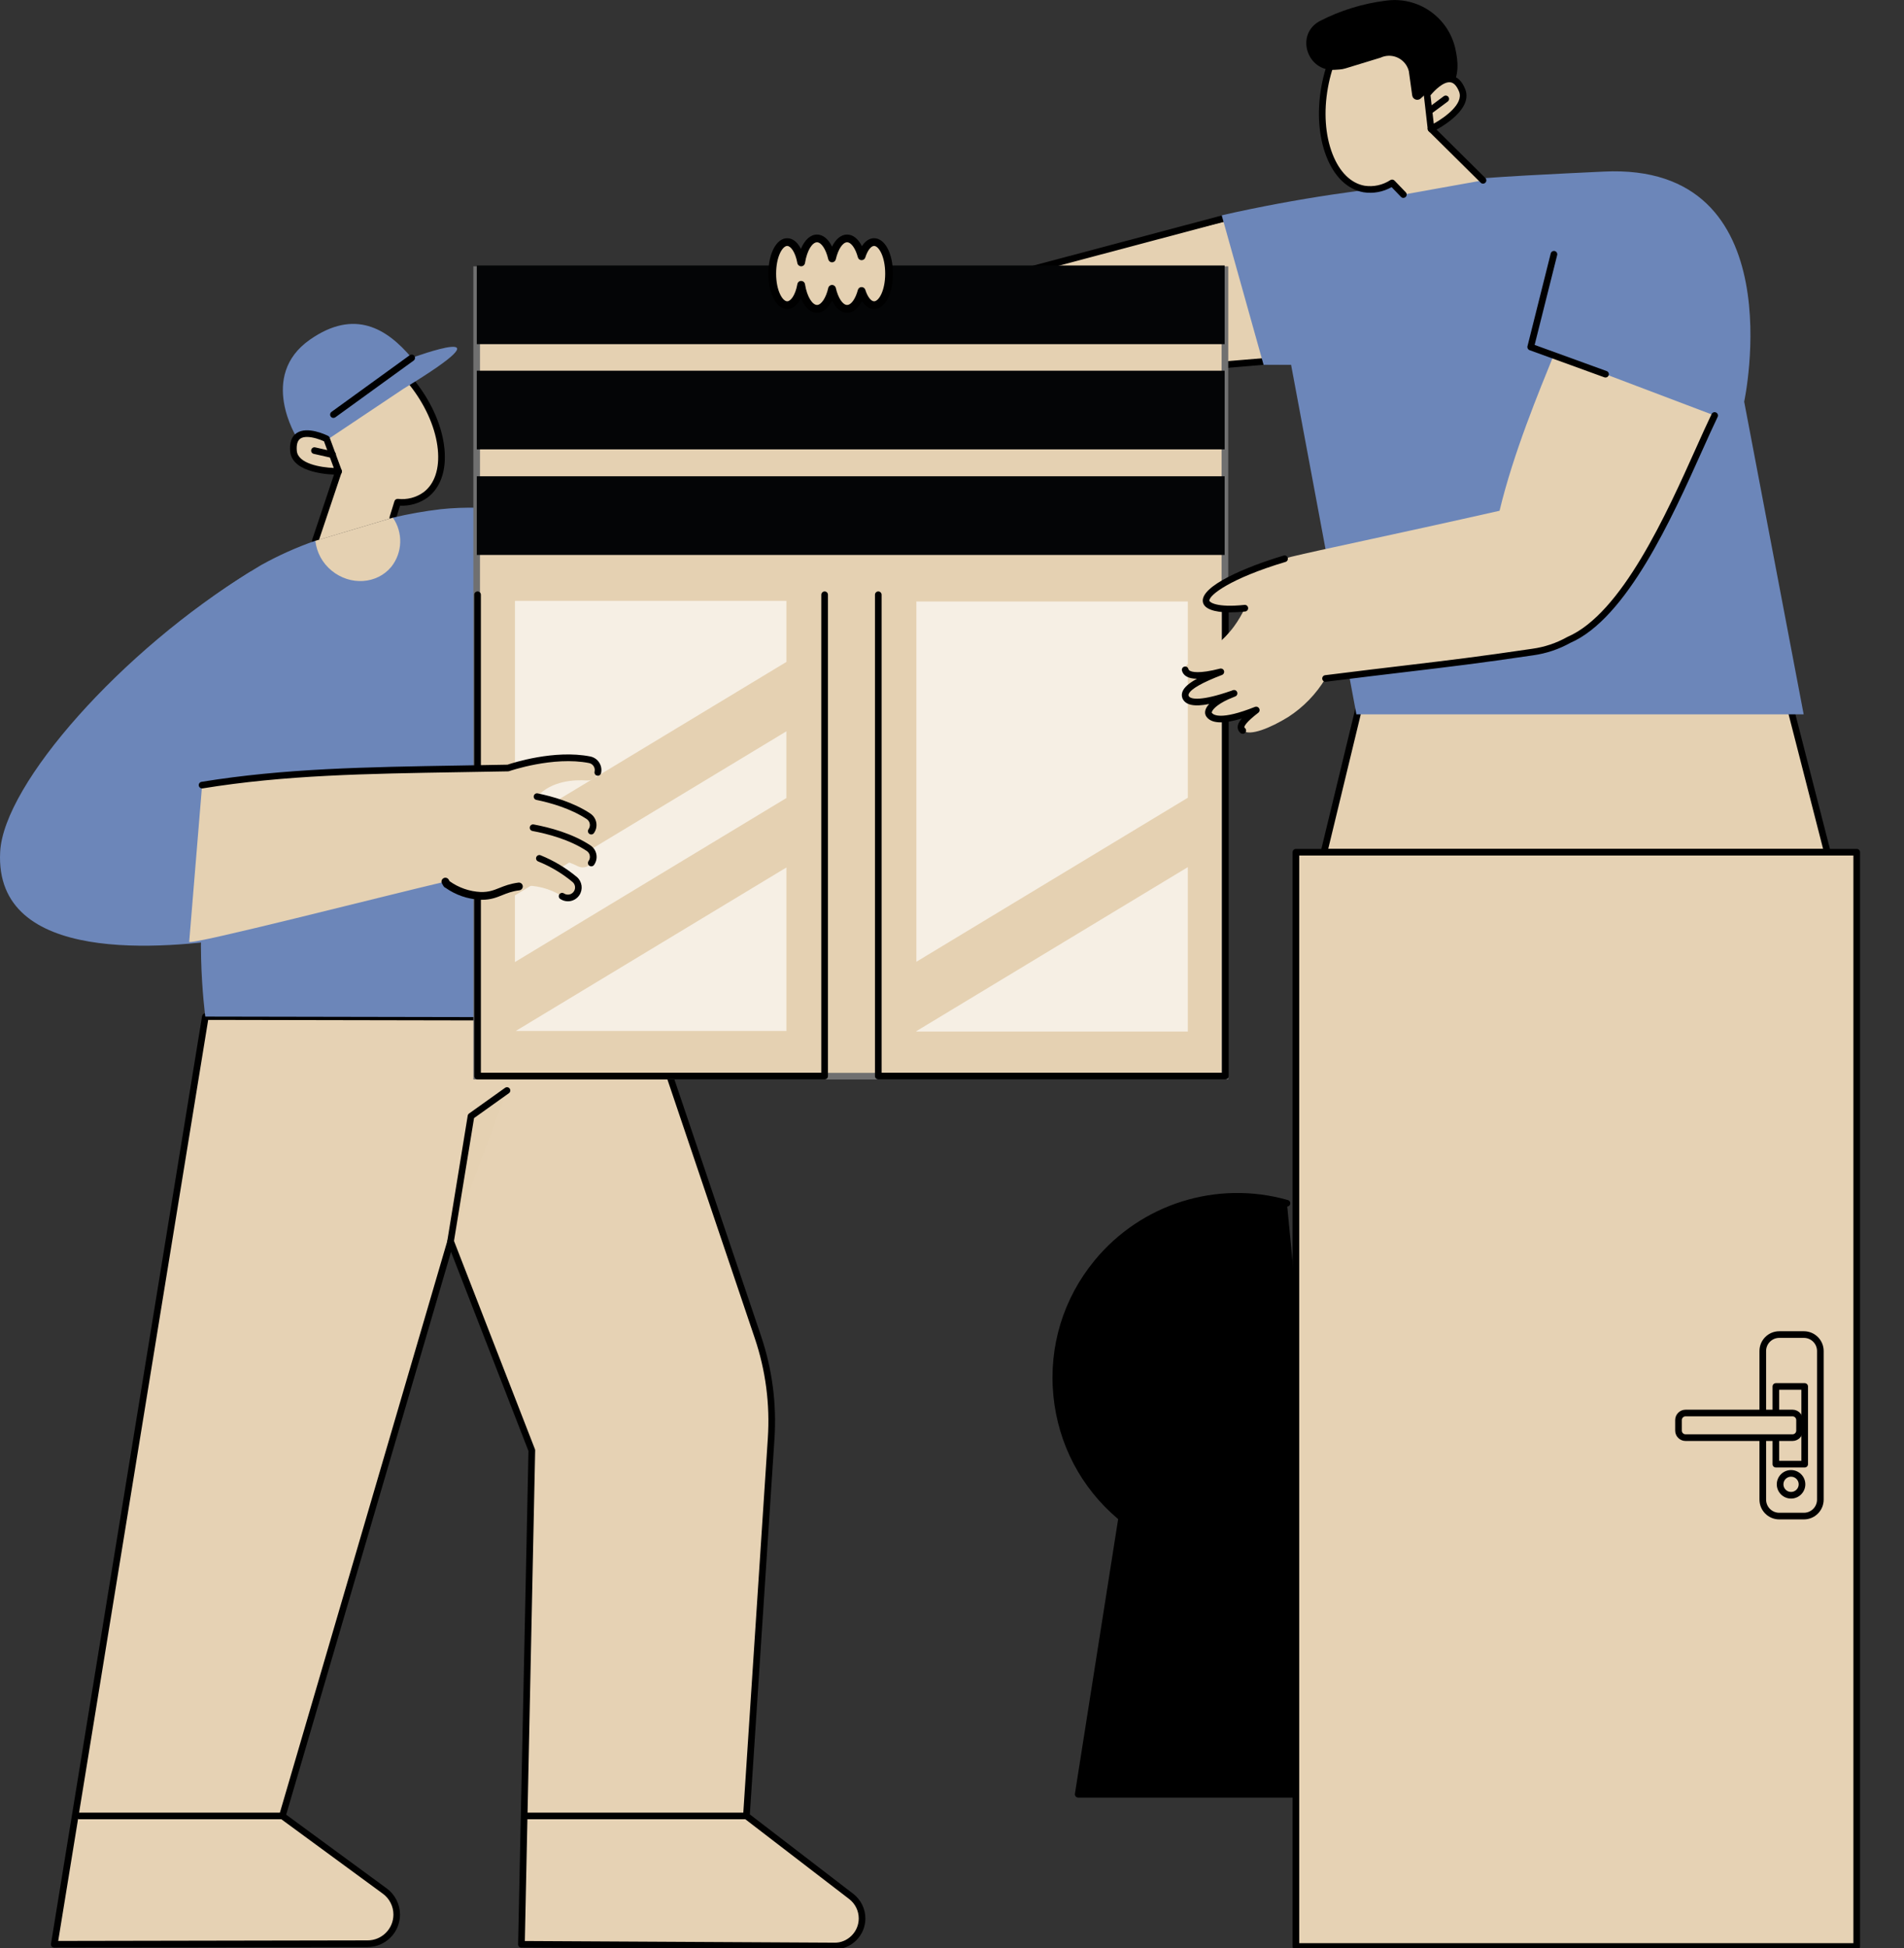 <?xml version="1.0" encoding="UTF-8"?>
<svg xmlns="http://www.w3.org/2000/svg" xmlns:xlink="http://www.w3.org/1999/xlink" id="Calque_2" viewBox="0 0 573.83 586.91">
  <rect x="0" y="0" width="573.83" height="586.91" fill="#333333" stroke="none"/>
  <defs>
    <style>.cls-1{clip-path:url(#clippath);}.cls-2{fill:none;}.cls-2,.cls-3,.cls-4,.cls-5,.cls-6,.cls-7,.cls-8,.cls-9{stroke-width:0px;}.cls-3{fill:#e6d2b4;}.cls-4{fill:#000;}.cls-5{fill:#040506;}.cls-6{fill:#6c86b9;}.cls-7{fill:#707070;}.cls-8{fill:#f6efe4;}.cls-9{fill:#e5d1b2;}</style>
    <clipPath id="clippath">
      <rect class="cls-2" width="573.83" height="586.91"></rect>
    </clipPath>
  </defs>
  <g id="Calque_1-2">
    <g class="cls-1">
      <g id="Groupe_29">
        <g id="Tracé_286">
          <path class="cls-4" d="M405,540.6h-80.05l13.11-83.25h.09c-23.32-19.19-26.67-53.66-7.48-76.98,13.82-16.79,36.27-23.8,57.19-17.86"></path>
          <path class="cls-4" d="M405,541.6h-80.05c-.29,0-.57-.13-.76-.35-.19-.22-.27-.52-.23-.8l13.03-82.76c-11.18-9.42-18.1-22.6-19.52-37.18-1.44-14.81,2.97-29.29,12.43-40.77,14.07-17.1,36.93-24.24,58.24-18.18.53.15.84.7.69,1.24-.15.53-.7.84-1.24.69-20.54-5.84-42.58,1.04-56.15,17.53-18.81,22.86-15.52,56.76,7.35,75.58.33.27.45.71.31,1.11-.03.08-.07.15-.11.22l-12.86,81.7h78.88c.55,0,1,.45,1,1s-.45,1-1,1Z"></path>
        </g>
        <g id="Tracé_231">
          <path class="cls-9" d="M224.95,547.13l7.45-113.7c.68-10.36-.68-20.76-4-30.59l-32.52-96.28-134-.25-45.53,279.5,94.43-.17c4.85,0,8.78-3.95,8.77-8.8,0-2.79-1.34-5.42-3.59-7.07l-30.87-22.64,50.7-173.07,24.47,62.93-3.13,148.81,94.29.51c4.6.03,8.34-3.68,8.37-8.27.02-2.6-1.19-5.06-3.25-6.65l-31.6-24.27Z"></path>
        </g>
        <g id="Tracé_232">
          <path class="cls-3" d="M224.95,547.13l7.45-113.7c.68-10.36-.68-20.76-4-30.59l-32.52-96.28-134-.25-45.53,279.5,94.43-.17c4.85,0,8.78-3.95,8.77-8.8,0-2.79-1.34-5.42-3.59-7.07l-30.87-22.64,50.7-173.07,24.47,62.93-3.13,148.81,94.29.51c4.6.03,8.34-3.68,8.37-8.27.02-2.6-1.19-5.06-3.25-6.65l-31.6-24.27Z"></path>
          <path class="cls-4" d="M251.49,587.32h-.06l-94.29-.51c-.27,0-.52-.11-.71-.3-.19-.19-.29-.45-.28-.72l3.12-148.61-23.34-60.01-49.68,169.57,30.3,22.22c2.5,1.83,3.99,4.77,4,7.87,0,2.61-1.01,5.07-2.85,6.92s-4.3,2.88-6.91,2.88l-94.43.17h0c-.29,0-.57-.13-.76-.35-.19-.22-.27-.52-.23-.81l45.53-279.5c.08-.48.5-.84.99-.84h0l134,.25c.43,0,.81.27.95.68l32.52,96.28c3.38,10.01,4.74,20.43,4.05,30.98l-7.42,113.17,31.18,23.94c2.3,1.77,3.66,4.55,3.64,7.45-.01,2.49-1,4.83-2.77,6.58-1.76,1.74-4.08,2.69-6.55,2.69ZM158.17,584.81l93.28.5c1.96.06,3.8-.74,5.19-2.11,1.39-1.38,2.16-3.21,2.17-5.17.01-2.28-1.06-4.46-2.86-5.85l-31.6-24.27c-.27-.2-.41-.53-.39-.86l7.45-113.7c.68-10.28-.65-20.45-3.95-30.21l-32.29-95.6-132.43-.25-45.2,277.5,93.26-.17c2.08,0,4.03-.82,5.5-2.29,1.47-1.47,2.27-3.43,2.27-5.51,0-2.46-1.19-4.81-3.18-6.26l-30.87-22.63c-.34-.25-.49-.68-.37-1.09l50.7-173.07c.12-.41.49-.7.92-.72.43-.02.82.24.98.64l24.47,62.93c.05.12.07.25.07.38l-3.11,147.79Z"></path>
        </g>
        <g id="Tracé_235">
          <path class="cls-9" d="M118.41,155.97l1.44-4.67c2.97.34,5.96-.44,8.4-2.17,7.54-5.65,6.11-20.29-3.2-32.7s-22.96-17.89-30.5-12.24-6.11,20.29,3.2,32.71c1.26,1.92,2.68,3.73,4.24,5.41l.06-.27-7.01,20.92"></path>
        </g>
        <g id="Tracé_236">
          <path class="cls-4" d="M95.03,163.94c-.11,0-.21-.02-.32-.05-.52-.18-.81-.74-.63-1.27l6.74-20.11c-1.43-1.59-2.74-3.29-3.91-5.07-4.57-6.1-7.46-12.98-8.08-19.34-.64-6.54,1.18-11.76,5.11-14.72,7.96-5.97,22.27-.39,31.9,12.44,4.61,6.14,7.49,13.03,8.11,19.39.64,6.54-1.18,11.76-5.11,14.71-2.43,1.73-5.34,2.58-8.28,2.44l-1.21,3.91c-.16.53-.72.82-1.25.66-.53-.16-.82-.72-.66-1.25l1.44-4.67c.14-.46.59-.75,1.07-.7,2.73.31,5.47-.4,7.7-2,3.34-2.5,4.87-7.09,4.3-12.91-.59-6-3.33-12.52-7.72-18.38-8.96-11.95-22.02-17.35-29.1-12.04-3.36,2.52-4.89,7.1-4.32,12.92.59,6,3.33,12.53,7.72,18.38,1.11,1.69,2.33,3.27,3.64,4.75.04,0,.08.01.11.02.51.14.83.65.72,1.17l-.06.27c-.03.13-.08.25-.15.35l-6.84,20.41c-.14.42-.53.68-.95.68Z"></path>
        </g>
        <g id="Tracé_237">
          <path class="cls-9" d="M95.04,162.94l23.38-6.97,9.52,7.44-13.99,15.73-15.73-5.24-3.5-10.49.32-.47Z"></path>
        </g>
        <g id="Tracé_238">
          <path class="cls-6" d="M231.16,199.94s-39.9-39.39-57.48-43.15c-10.02-2.14-26.17-4.95-40.84-3.37-4.86.57-9.68,1.42-14.43,2.55,3.11,4.5,2.92,10.5-.47,14.79-4.33,5.26-12.39,5.78-18,1.16-2.75-2.24-4.51-5.46-4.9-8.99-5.64,1.96-11.1,4.41-16.32,7.31-24.93,14.86-34.83,27.73-34.83,27.73l20.07,60.02c-6.15,17.88-2.09,48.3-2.09,48.3l134,.25-12.62-93.29,47.91-13.31Z"></path>
        </g>
        <g id="Tracé_239">
          <path class="cls-9" d="M334.71,112.75l63.58-4.16-2.84-48.42-88.67,22.11,27.92,30.46Z"></path>
        </g>
        <g id="Tracé_240">
          <path class="cls-4" d="M334.71,113.75c-.28,0-.55-.12-.74-.32l-27.92-30.46c-.24-.26-.32-.62-.22-.96s.36-.6.7-.69l61.7-16.4c.06-.02.13-.03.19-.03l27.56-1.72c.27-.02.53.07.73.25.2.18.32.43.33.7l2.25,44.42c.01.27-.08.54-.27.73-.19.2-.44.31-.72.32l-16.12.21-47.4,3.95s-.06,0-.08,0ZM308.64,82.83l26.48,28.88,46.98-3.91,15.15-.2-2.14-42.37-26.45,1.65-60.01,15.95Z"></path>
        </g>
        <g id="Rectangle_62">
          <rect class="cls-9" x="143.66" y="81.25" width="225.51" height="242.99"></rect>
          <path class="cls-7" d="M370.17,325.24h-227.51V80.25h227.51v244.99ZM144.66,323.24h223.51V82.25h-223.51v240.99Z"></path>
        </g>
        <g id="Tracé_242">
          <path class="cls-6" d="M72.48,282.44c-23.22,3.59-74.28,8.34-72.43-25.81,1.11-20.51,36.6-60.63,75.56-84.48l3.43,57.75-6.55,52.54Z"></path>
        </g>
        <g id="Tracé_243">
          <path class="cls-9" d="M536.73,202.15l14.01,54.62h-151.71l13.22-54.62h124.48Z"></path>
        </g>
        <g id="Tracé_244">
          <path class="cls-4" d="M550.74,257.77h-151.71c-.31,0-.6-.14-.79-.38-.19-.24-.26-.56-.19-.85l13.22-54.62c.11-.45.51-.76.97-.76h124.48c.46,0,.85.31.97.75l14.01,54.62c.08.3.01.62-.18.86s-.48.39-.79.39ZM400.3,255.77h149.15l-13.5-52.62h-122.92l-12.73,52.62Z"></path>
        </g>
        <g id="Tracé_245">
          <path class="cls-6" d="M525.67,121s15.48-72.17-42.41-69.3c-27.92,1.38-69.18,2.74-115.06,13.17l12.62,45.04h8.29l19.68,105.31h134.8l-17.93-94.22Z"></path>
        </g>
        <g id="Rectangle_63">
          <rect class="cls-3" x="390.56" y="256.77" width="169.02" height="329.69"></rect>
          <path class="cls-4" d="M559.58,587.46h-169.02c-.55,0-1-.45-1-1v-329.69c0-.55.45-1,1-1h169.02c.55,0,1,.45,1,1v329.69c0,.55-.45,1-1,1ZM391.56,585.46h167.02v-327.69h-167.02v327.69Z"></path>
        </g>
        <g id="Rectangle_64">
          <path class="cls-4" d="M543.66,457.78h-7.43c-3.29,0-5.96-2.67-5.96-5.96v-44.77c0-3.29,2.67-5.96,5.96-5.96h7.43c3.29,0,5.96,2.67,5.96,5.96v44.77c0,3.29-2.67,5.96-5.96,5.96ZM536.23,403.09c-2.18,0-3.96,1.78-3.96,3.96v44.77c0,2.18,1.78,3.96,3.96,3.96h7.43c2.18,0,3.96-1.78,3.96-3.96v-44.77c0-2.18-1.78-3.96-3.96-3.96h-7.43Z"></path>
        </g>
        <g id="Rectangle_65">
          <path class="cls-4" d="M543.9,442.14h-8.69c-.55,0-1-.45-1-1v-23.41c0-.55.45-1,1-1h8.69c.55,0,1,.45,1,1v23.41c0,.55-.45,1-1,1ZM536.21,440.14h6.69v-21.41h-6.69v21.41Z"></path>
        </g>
        <g id="Tracé_246">
          <path class="cls-9" d="M541.28,433.15h-34.34c-.59,0-1.07-.48-1.07-1.07h0v-5.27c0-.59.48-1.07,1.07-1.07h34.34c.59,0,1.07.48,1.07,1.07h0v5.27c0,.59-.48,1.07-1.07,1.07h0"></path>
        </g>
        <g id="Rectangle_66">
          <path class="cls-4" d="M540.23,434.15h-32.24c-1.72,0-3.12-1.4-3.12-3.12v-3.18c0-1.72,1.4-3.12,3.12-3.12h32.24c1.72,0,3.12,1.4,3.12,3.12v3.18c0,1.72-1.4,3.12-3.12,3.12ZM507.99,426.73c-.62,0-1.12.5-1.12,1.12v3.18c0,.62.5,1.12,1.12,1.12h32.24c.62,0,1.12-.5,1.12-1.12v-3.18c0-.62-.5-1.12-1.12-1.12h-32.24Z"></path>
        </g>
        <g id="Tracé_247">
          <path class="cls-4" d="M539.79,451.51c-2.37,0-4.3-1.93-4.3-4.3s1.93-4.3,4.3-4.3,4.3,1.93,4.3,4.3-1.93,4.3-4.3,4.3ZM539.79,444.91c-1.27,0-2.3,1.03-2.3,2.3s1.03,2.3,2.3,2.3,2.3-1.03,2.3-2.3-1.03-2.3-2.3-2.3Z"></path>
        </g>
        <g id="Tracé_248">
          <path class="cls-5" d="M369.09,79.99v23.7h-225.39v-23.7"></path>
        </g>
        <g id="Tracé_249">
          <path class="cls-5" d="M369.09,111.69v23.7h-225.39v-23.7"></path>
        </g>
        <g id="Tracé_250">
          <path class="cls-5" d="M369.09,143.5v23.7h-225.39v-23.7"></path>
        </g>
        <g id="Tracé_251">
          <path class="cls-8" d="M155.44,310.62h81.57v-49.26l-81.57,49.26Z"></path>
        </g>
        <g id="Tracé_252">
          <path class="cls-8" d="M237.01,199.43v-18.39h-81.81v67.81l81.81-49.42Z"></path>
        </g>
        <g id="Tracé_253">
          <path class="cls-8" d="M155.19,269.76v20.1l81.81-49.42v-20.1l-81.81,49.42Z"></path>
        </g>
        <g id="Tracé_254">
          <path class="cls-8" d="M357.99,240.34v-59.12h-81.81v108.55l81.81-49.42Z"></path>
        </g>
        <g id="Tracé_255">
          <path class="cls-8" d="M276.17,310.67v.13h81.81v-49.54l-81.81,49.42Z"></path>
        </g>
        <g id="Tracé_256">
          <path class="cls-9" d="M263.44,72.92c-1.58,0-2.96,1.71-3.77,4.29-.86-3.22-2.5-5.39-4.38-5.39-2,0-3.72,2.46-4.53,6.03-.81-3.56-2.53-6.03-4.53-6.03-2.22,0-4.1,3.03-4.77,7.24-.65-3.58-2.29-6.13-4.21-6.13-2.49,0-4.51,4.26-4.51,9.51s2.02,9.51,4.51,9.51c1.93,0,3.57-2.55,4.21-6.13.67,4.2,2.55,7.24,4.77,7.24,2,0,3.72-2.46,4.53-6.03.81,3.56,2.53,6.03,4.53,6.03,1.88,0,3.51-2.18,4.38-5.39.81,2.58,2.19,4.29,3.77,4.29,2.49,0,4.51-4.26,4.51-9.51s-2.02-9.51-4.51-9.51"></path>
        </g>
        <g id="Tracé_257">
          <path class="cls-4" d="M255.29,94.21c-1.79,0-3.4-1.33-4.53-3.63-1.13,2.3-2.75,3.63-4.53,3.63-1.98,0-3.72-1.61-4.85-4.31-1.03,2.04-2.48,3.21-4.13,3.21-3.24,0-5.68-4.59-5.68-10.67s2.44-10.67,5.68-10.67c1.65,0,3.1,1.17,4.13,3.21,1.13-2.7,2.87-4.31,4.85-4.31,1.79,0,3.4,1.33,4.53,3.63,1.13-2.3,2.75-3.63,4.53-3.63s3.35,1.27,4.48,3.5c.99-1.55,2.26-2.4,3.67-2.4,3.24,0,5.68,4.59,5.68,10.68s-2.44,10.67-5.68,10.67c-1.41,0-2.68-.85-3.67-2.4-1.13,2.23-2.71,3.5-4.48,3.5ZM250.76,85.85c.54,0,1.02.38,1.14.91.69,3.01,2.08,5.12,3.4,5.12,1.22,0,2.52-1.82,3.25-4.53.13-.5.58-.85,1.1-.86.51,0,.98.32,1.14.82.65,2.08,1.71,3.47,2.65,3.47,1.4,0,3.34-3.17,3.34-8.34s-1.95-8.34-3.34-8.34c-.94,0-2,1.39-2.65,3.47-.15.5-.62.82-1.14.82-.52-.01-.97-.36-1.1-.86-.73-2.71-2.03-4.53-3.25-4.53-1.31,0-2.71,2.1-3.4,5.12-.12.53-.59.91-1.14.91s-1.02-.38-1.14-.91c-.69-3.01-2.08-5.12-3.39-5.12s-2.97,2.19-3.62,6.25c-.09.56-.57.98-1.14.98h-.01c-.56,0-1.05-.4-1.15-.96-.61-3.36-2.03-5.17-3.06-5.17-1.4,0-3.34,3.17-3.34,8.34s1.95,8.34,3.34,8.34c1.03,0,2.46-1.81,3.06-5.17.1-.56.58-1.01,1.16-.96.57,0,1.05.42,1.14.98.65,4.06,2.35,6.25,3.62,6.25s2.71-2.1,3.39-5.12c.12-.53.59-.91,1.14-.91Z"></path>
        </g>
        <g id="Ligne_28">
          <path class="cls-4" d="M85.1,548.13H23.92c-.55,0-1-.45-1-1s.45-1,1-1h61.19c.55,0,1,.45,1,1s-.45,1-1,1Z"></path>
        </g>
        <g id="Ligne_30">
          <path class="cls-4" d="M224.95,548.13h-66.43c-.55,0-1-.45-1-1s.45-1,1-1h66.43c.55,0,1,.45,1,1s-.45,1-1,1Z"></path>
        </g>
        <g id="Tracé_258">
          <path class="cls-9" d="M152.81,328.57l-10.85,7.74-6.16,37.76"></path>
        </g>
        <g id="Tracé_259">
          <path class="cls-4" d="M135.79,375.06c-.05,0-.11,0-.16-.01-.54-.09-.91-.6-.83-1.15l6.16-37.76c.04-.26.19-.5.41-.65l10.85-7.74c.45-.32,1.07-.22,1.39.23.32.45.22,1.07-.23,1.39l-10.51,7.5-6.1,37.35c-.08.49-.5.84-.99.84Z"></path>
        </g>
        <g id="Ligne_31">
          <path class="cls-4" d="M95.89,140.24c-.2,0-.41-.06-.59-.18l-3.99-2.65c-.5-.33-.63-1-.3-1.49.33-.5,1-.63,1.49-.3l3.99,2.65c.5.33.63,1,.3,1.49-.21.31-.55.48-.9.48Z"></path>
        </g>
        <g id="Tracé_260">
          <path class="cls-6" d="M89.49,131.92s-11.78-18.62,3.92-29.59c13.46-9.4,23.21-3.36,30.67,5.5,0,0,32.42-11.93-2.49,9.31l-23.04,15.4s-4.76-3.68-9.06-.62"></path>
        </g>
        <g id="Ligne_32">
          <path class="cls-4" d="M100.49,125.91c-.31,0-.62-.14-.81-.41-.32-.45-.22-1.07.22-1.4l23.59-17.08c.45-.32,1.07-.22,1.4.22.32.45.22,1.07-.22,1.4l-23.59,17.08c-.18.13-.38.19-.59.19Z"></path>
        </g>
        <g id="Tracé_261">
          <path class="cls-9" d="M98.43,132.22s-10.74-5.33-9.98,3.67c.54,6.36,13.59,6.13,13.59,6.13l-3.61-9.81Z"></path>
        </g>
        <g id="Tracé_262">
          <path class="cls-4" d="M101.83,143.02c-1.87,0-13.8-.27-14.38-7.05-.22-2.61.43-4.46,1.94-5.48,3.2-2.18,8.85.52,9.48.83.23.11.41.31.49.55l3.61,9.81c.11.3.07.64-.11.91-.18.27-.48.43-.81.44-.03,0-.11,0-.23,0ZM92.51,131.65c-.76,0-1.46.14-1.99.5-.86.59-1.22,1.82-1.07,3.66.33,3.91,7.21,5.02,11.15,5.19l-2.96-8.05c-1.17-.53-3.33-1.3-5.13-1.3Z"></path>
        </g>
        <g id="Tracé_263">
          <path class="cls-9" d="M446.96,54.33l-15.67-15.52.17.22c.64-2.2,1.09-4.46,1.35-6.74,2.72-15.27-2.59-28.99-11.87-30.64s-19,9.39-21.72,24.66,2.59,28.99,11.87,30.64c2.95.45,5.97-.2,8.47-1.84l3.39,3.52"></path>
        </g>
        <g id="Tracé_264">
          <path class="cls-4" d="M422.95,59.63c-.26,0-.52-.1-.72-.31l-2.83-2.94c-2.56,1.45-5.53,2.01-8.46,1.55-4.87-.87-8.84-4.72-11.22-10.84-2.31-5.96-2.84-13.4-1.49-20.96,2.82-15.79,13.08-27.22,22.88-25.46,4.84.86,8.82,4.71,11.19,10.84,2.31,5.96,2.83,13.4,1.49,20.96-.24,2.06-.64,4.17-1.2,6.23l15.07,14.93c.39.39.4,1.02,0,1.41-.39.39-1.02.4-1.41,0l-15.29-15.14c-.11-.06-.21-.15-.29-.25l-.17-.22c-.33-.42-.27-1.01.12-1.37.03-.03.06-.05.09-.07.51-1.91.88-3.86,1.11-5.82,1.29-7.27.8-14.33-1.37-19.95-2.11-5.45-5.55-8.86-9.68-9.59-8.71-1.55-17.94,9.15-20.57,23.85-1.29,7.21-.8,14.27,1.38,19.89,2.11,5.45,5.55,8.85,9.68,9.59,2.69.41,5.45-.19,7.75-1.69.4-.26.93-.2,1.27.14l3.39,3.52c.38.4.37,1.03-.03,1.41-.19.19-.44.28-.69.28Z"></path>
        </g>
        <g id="Ligne_33">
          <path class="cls-4" d="M100.25,138c-.07,0-.15,0-.22-.02l-5.48-1.24c-.54-.12-.88-.66-.75-1.2s.66-.88,1.2-.75l5.48,1.24c.54.12.88.66.75,1.2-.11.46-.52.78-.97.78Z"></path>
        </g>
        <g id="Tracé_265">
          <path class="cls-4" d="M248.53,325.21h-104.6c-.55,0-1-.45-1-1v-145.02c0-.55.45-1,1-1s1,.45,1,1v144.02h102.6v-144.02c0-.55.45-1,1-1s1,.45,1,1v145.02c0,.55-.45,1-1,1Z"></path>
        </g>
        <g id="Tracé_266">
          <path class="cls-4" d="M369.3,325.21h-104.6c-.55,0-1-.45-1-1v-145.02c0-.55.45-1,1-1s1,.45,1,1v144.02h102.6v-144.02c0-.55.45-1,1-1s1,.45,1,1v145.02c0,.55-.45,1-1,1Z"></path>
        </g>
        <g id="Tracé_267">
          <path class="cls-4" d="M438.6,14.63c.83,3.74,1.35,8.25-1.42,11.99l-4.43-1.11-4.57,4.16c-.63.57-1.61.53-2.18-.1-.21-.23-.34-.52-.39-.83l-1.01-7.28c-.81-3.29-4.13-5.29-7.42-4.48-.39.1-.76.23-1.12.4l-10.57,3.23c-.59.18-1.19.29-1.81.33l-1.52.1c-8.03.52-11.72-10.13-4.9-14.4.17-.11.34-.21.52-.3,6.22-3.2,12.96-5.28,19.9-6.14,9.67-1.36,18.77,4.92,20.93,14.45"></path>
        </g>
        <g id="Tracé_268">
          <path class="cls-9" d="M430.09,28.42s7.19-9.59,10.57-1.21c2.38,5.92-9.38,11.59-9.38,11.59l-1.19-10.38Z"></path>
        </g>
        <g id="Tracé_269">
          <path class="cls-4" d="M431.28,39.8c-.17,0-.33-.04-.48-.12-.28-.16-.47-.44-.51-.76l-1.19-10.38c-.03-.25.04-.51.19-.71.42-.57,4.25-5.52,8.09-5.01,1.81.24,3.22,1.59,4.2,4.02,2.7,6.71-9.35,12.62-9.87,12.87-.14.07-.29.1-.43.1ZM431.13,28.72l.98,8.53c3.44-1.93,9.09-6.02,7.62-9.66-.69-1.71-1.56-2.65-2.6-2.79-2.11-.29-4.84,2.5-6,3.92Z"></path>
        </g>
        <g id="Ligne_34">
          <path class="cls-4" d="M431.2,34.14c-.31,0-.61-.14-.8-.4-.33-.44-.24-1.07.21-1.4l4.51-3.35c.44-.33,1.07-.24,1.4.21s.24,1.07-.21,1.4l-4.51,3.35c-.18.13-.39.2-.6.2Z"></path>
        </g>
        <g id="Tracé_270">
          <path class="cls-9" d="M516.76,125.2l-48.44-18.35c-4.41,10.88-12.23,29.66-16.38,47.04-32.21,7.27-54.85,11.92-62.64,13.83-.72.17-1.44.38-2.14.62-15.45,4.61-24.03,9.91-23.65,12.8.2,1.52,3.53,2.97,11.66,2.1-.91,1.93-2,3.77-3.26,5.5-6.6,8.98-15.41,10.31-14.73,13.07.47,1.92,3.93,2.35,10.74.6h0c-5.02,1.93-11.72,4.84-10.64,7.61,1.35,2.98,8.89.86,13.87-.87.02,0,.03.01.04.01.02,0,.03,0,.05-.01-5.47,2.1-7.81,4.83-6.86,6.17,1.54,2.18,6.5,1.62,14.18-1.44.01.01.02.03.03.04-4.64,3.57-5.24,5.15-4.08,6.16,2.14,1.86,8.48-.82,13.73-4.05,4.59-2.96,8.43-6.93,11.24-11.61h0c30.45-3.81,37.9-4.35,62.43-7.96,3.82-.53,7.51-1.76,10.89-3.64,19.98-8.6,35.46-50.04,43.96-67.62M371.44,209.08s.07-.04.11-.06l.35-.12c-.17.06-.3.12-.46.18"></path>
        </g>
        <g id="Tracé_275">
          <path class="cls-9" d="M57.02,283.78c1.3.88,57.57-13.55,77.22-18.17.14.26.28.52.43.77l.12.03c2.93,2.11,6.4,3.32,10,3.5,4.97.14,6.34-2.17,11.61-2.84.16-.02.32-.09.45-.19,4.41-.34,8.82.76,12.56,3.13,1.45.97,3.41.57,4.38-.88.88-1.32.65-3.08-.54-4.12-3.21-2.67-6.81-4.83-10.68-6.4,4.61-.58,9.06,1.12,11.66,2.41,1.56.77,3.46.13,4.23-1.44.7-1.42.24-3.15-1.08-4.03-5.2-3.45-11.82-5.25-16.74-6.16,5.26-1.44,10.63.55,13.59,2.02,1.56.77,3.46.13,4.23-1.44.7-1.42.24-3.15-1.08-4.03-4.78-3.18-10.76-4.95-15.52-5.92,4.39-4.84,11.27-5.13,15.02-4.87,1.74.12,3.25-1.2,3.36-2.94.11-1.58-.98-3-2.53-3.31-11.15-2.21-24.58,2.48-24.58,2.48-34.76.69-63.3.45-92.22,5.16"></path>
        </g>
        <g id="Tracé_276">
          <path class="cls-4" d="M60.9,237.55c-.48,0-.91-.35-.99-.84-.09-.54.28-1.06.83-1.15,24.88-4.05,49.45-4.45,77.9-4.92,4.66-.08,9.43-.15,14.31-.25,1.61-.54,14.18-4.6,24.95-2.47l.13.03c1.08.25,2,.91,2.59,1.86.59.94.77,2.06.52,3.14-.13.54-.66.87-1.2.75-.54-.13-.87-.66-.75-1.2.13-.56.04-1.14-.27-1.63-.3-.49-.78-.83-1.34-.96-10.81-2.15-23.99,2.38-24.12,2.43-.1.03-.2.05-.31.06-4.94.1-9.76.18-14.48.25-28.37.46-52.87.86-77.61,4.89-.05,0-.11.01-.16.01Z"></path>
        </g>
        <g id="Tracé_277">
          <path class="cls-4" d="M178.19,251.42c-.2,0-.4-.06-.58-.19-.45-.32-.55-.95-.23-1.4.69-.97.47-2.32-.5-3.01-4.85-3.22-10.95-4.94-15.23-5.82-.54-.11-.89-.64-.78-1.18.11-.54.64-.89,1.18-.78,4.45.91,10.82,2.71,15.87,6.07l.11.08c1.87,1.34,2.3,3.94.97,5.81-.2.27-.5.42-.81.42Z"></path>
        </g>
        <g id="Tracé_278">
          <path class="cls-9" d="M178.19,260.02c1.02-1.42.69-3.39-.73-4.41-.03-.02-.06-.04-.09-.06-5.2-3.45-11.82-5.25-16.74-6.16"></path>
        </g>
        <g id="Tracé_279">
          <path class="cls-4" d="M178.19,261.02c-.2,0-.4-.06-.58-.19-.45-.32-.55-.95-.23-1.4.34-.47.47-1.04.38-1.61-.09-.57-.4-1.07-.87-1.4-5.18-3.45-11.79-5.19-16.42-6.05-.54-.1-.9-.62-.8-1.17.1-.54.62-.9,1.17-.8,4.82.9,11.7,2.72,17.11,6.31l.11.08c.91.65,1.51,1.61,1.69,2.71.18,1.1-.08,2.2-.72,3.1-.2.27-.5.42-.81.42Z"></path>
        </g>
        <g id="Tracé_280">
          <path class="cls-9" d="M169.41,270.02c1.45.97,3.41.57,4.38-.88.88-1.32.65-3.08-.54-4.12-3.21-2.67-6.81-4.83-10.68-6.4"></path>
        </g>
        <g id="Tracé_281">
          <path class="cls-4" d="M171.15,271.55c-.81,0-1.61-.24-2.3-.7-.46-.31-.58-.93-.28-1.39.31-.46.93-.58,1.39-.28.99.66,2.33.39,2.99-.6.6-.9.44-2.11-.37-2.82-3.11-2.59-6.62-4.69-10.4-6.22-.51-.21-.76-.79-.55-1.3.21-.51.79-.76,1.3-.55,3.97,1.61,7.65,3.81,10.95,6.56,1.58,1.39,1.88,3.72.73,5.45-.62.92-1.55,1.55-2.64,1.77-.27.06-.55.08-.83.08Z"></path>
        </g>
        <g id="Tracé_282">
          <path class="cls-9" d="M156.4,267.08c-5.27.67-6.64,2.97-11.61,2.84-3.6-.18-7.07-1.39-10-3.5l-.11-.03c-.15-.25-.29-.51-.43-.77"></path>
          <path class="cls-7" d="M145.21,270.92c-.15,0-.3,0-.45,0-3.77-.19-7.35-1.42-10.41-3.58l-.33-.09-.2-.34c-.1-.18-.2-.36-.3-.54l-.14-.25,1.74-.98.14.26c.04.08.08.15.13.23,2.77,1.99,6.04,3.14,9.45,3.3,2.5.07,4-.54,5.75-1.23,1.49-.6,3.18-1.28,5.69-1.6l.25,1.98c-2.25.29-3.75.89-5.2,1.47-1.77.71-3.45,1.38-6.12,1.38Z"></path>
        </g>
        <g id="Tracé_283">
          <path class="cls-4" d="M145.21,271.09c-.15,0-.3,0-.46,0-3.79-.19-7.41-1.43-10.49-3.61-.25-.09-.46-.27-.6-.5-.11-.18-.21-.36-.31-.54l-.14-.25c-.32-.56-.12-1.27.45-1.59.56-.32,1.27-.12,1.59.45l.14.26.11.19c2.74,1.96,5.97,3.08,9.33,3.25,2.46.07,3.95-.53,5.68-1.22,1.5-.6,3.2-1.28,5.73-1.61.64-.08,1.22.37,1.31,1.01.08.64-.37,1.22-1.01,1.31-2.23.28-3.72.88-5.16,1.46-1.79.72-3.48,1.4-6.18,1.4Z"></path>
        </g>
        <g id="Tracé_284">
          <path class="cls-4" d="M374.52,221.09c-.23,0-.47-.08-.66-.25-.73-.64-.87-1.35-.85-1.83.02-.75.4-1.56,1.23-2.53-5.67,1.72-9.18,1.53-10.67-.58-.4-.56-.49-1.27-.27-2,.18-.59.56-1.19,1.12-1.79-4.53.9-7.13.34-8.04-1.68-.29-.73-.26-1.48.06-2.19.54-1.22,1.9-2.42,4.3-3.73-1.37-.02-2.44-.26-3.19-.72-.69-.41-1.15-1.02-1.33-1.74-.13-.54.2-1.08.74-1.21.54-.13,1.08.2,1.21.74.03.14.11.32.41.5.6.36,2.69,1.02,9.11-.63.51-.13,1.04.16,1.2.66.16.5-.1,1.05-.59,1.24-6,2.3-9.37,4.22-10.02,5.7-.13.3-.09.48-.04.61.54,1.2,4.16,1.48,12.61-1.45.06-.02.12-.04.18-.04.04-.02.09-.05.1-.06.03-.02.07-.03.11-.04l.35-.12c.52-.18,1.09.09,1.27.61.19.52-.08,1.09-.6,1.28-.07.03-.13.05-.19.08-.09.04-.17.07-.26.11-.02,0-.04.01-.06.02-.04.02-.09.04-.13.06-3.94,1.51-6.07,3.34-6.39,4.4-.02.07-.05.2-.01.26.44.62,2.67,2.32,13-1.79.4-.16.85-.04,1.13.28.18.19.28.45.27.72-.01.3-.15.58-.39.76-3.76,2.9-4.19,4.01-4.2,4.35,0,.04,0,.12.17.26.42.36.46.99.1,1.41-.2.23-.48.34-.76.34ZM399.49,205.43c-.5,0-.93-.37-.99-.88-.07-.55.32-1.05.87-1.12,10.27-1.29,17.83-2.19,24.5-2.98,13.04-1.56,21.66-2.58,37.9-4.98,3.72-.51,7.27-1.7,10.54-3.53.03-.02.06-.03.09-.05,16.38-7.05,29.86-37.07,38.77-56.93,1.77-3.94,3.3-7.35,4.68-10.21.24-.5.84-.71,1.34-.47.5.24.71.84.47,1.34-1.37,2.84-2.89,6.23-4.66,10.16-9.03,20.12-22.68,50.53-39.76,57.92-3.48,1.94-7.25,3.19-11.19,3.74-16.26,2.4-24.89,3.42-37.95,4.98-6.67.79-14.23,1.7-24.49,2.98-.04,0-.08,0-.13,0ZM370.73,184.51c-4.95,0-7.94-1.13-8.22-3.23-.63-4.7,12.73-10.42,24.35-13.89.53-.16,1.09.14,1.24.67.16.53-.14,1.09-.67,1.24-16.65,4.97-23.16,10.08-22.94,11.71.05.39,2.09,2.14,10.57,1.24.55-.06,1.04.34,1.1.89.06.55-.34,1.04-.89,1.1-1.65.18-3.18.26-4.55.26Z"></path>
        </g>
        <g id="Tracé_285">
          <path class="cls-4" d="M483.88,113.75c-.11,0-.23-.02-.34-.06l-22.56-8.19c-.48-.17-.75-.69-.63-1.18l7.01-27.95c.13-.54.68-.86,1.21-.73.54.13.86.68.73,1.21l-6.79,27.07,21.71,7.88c.52.19.79.76.6,1.28-.15.41-.53.66-.94.66Z"></path>
        </g>
      </g>
    </g>
  </g>
</svg>
